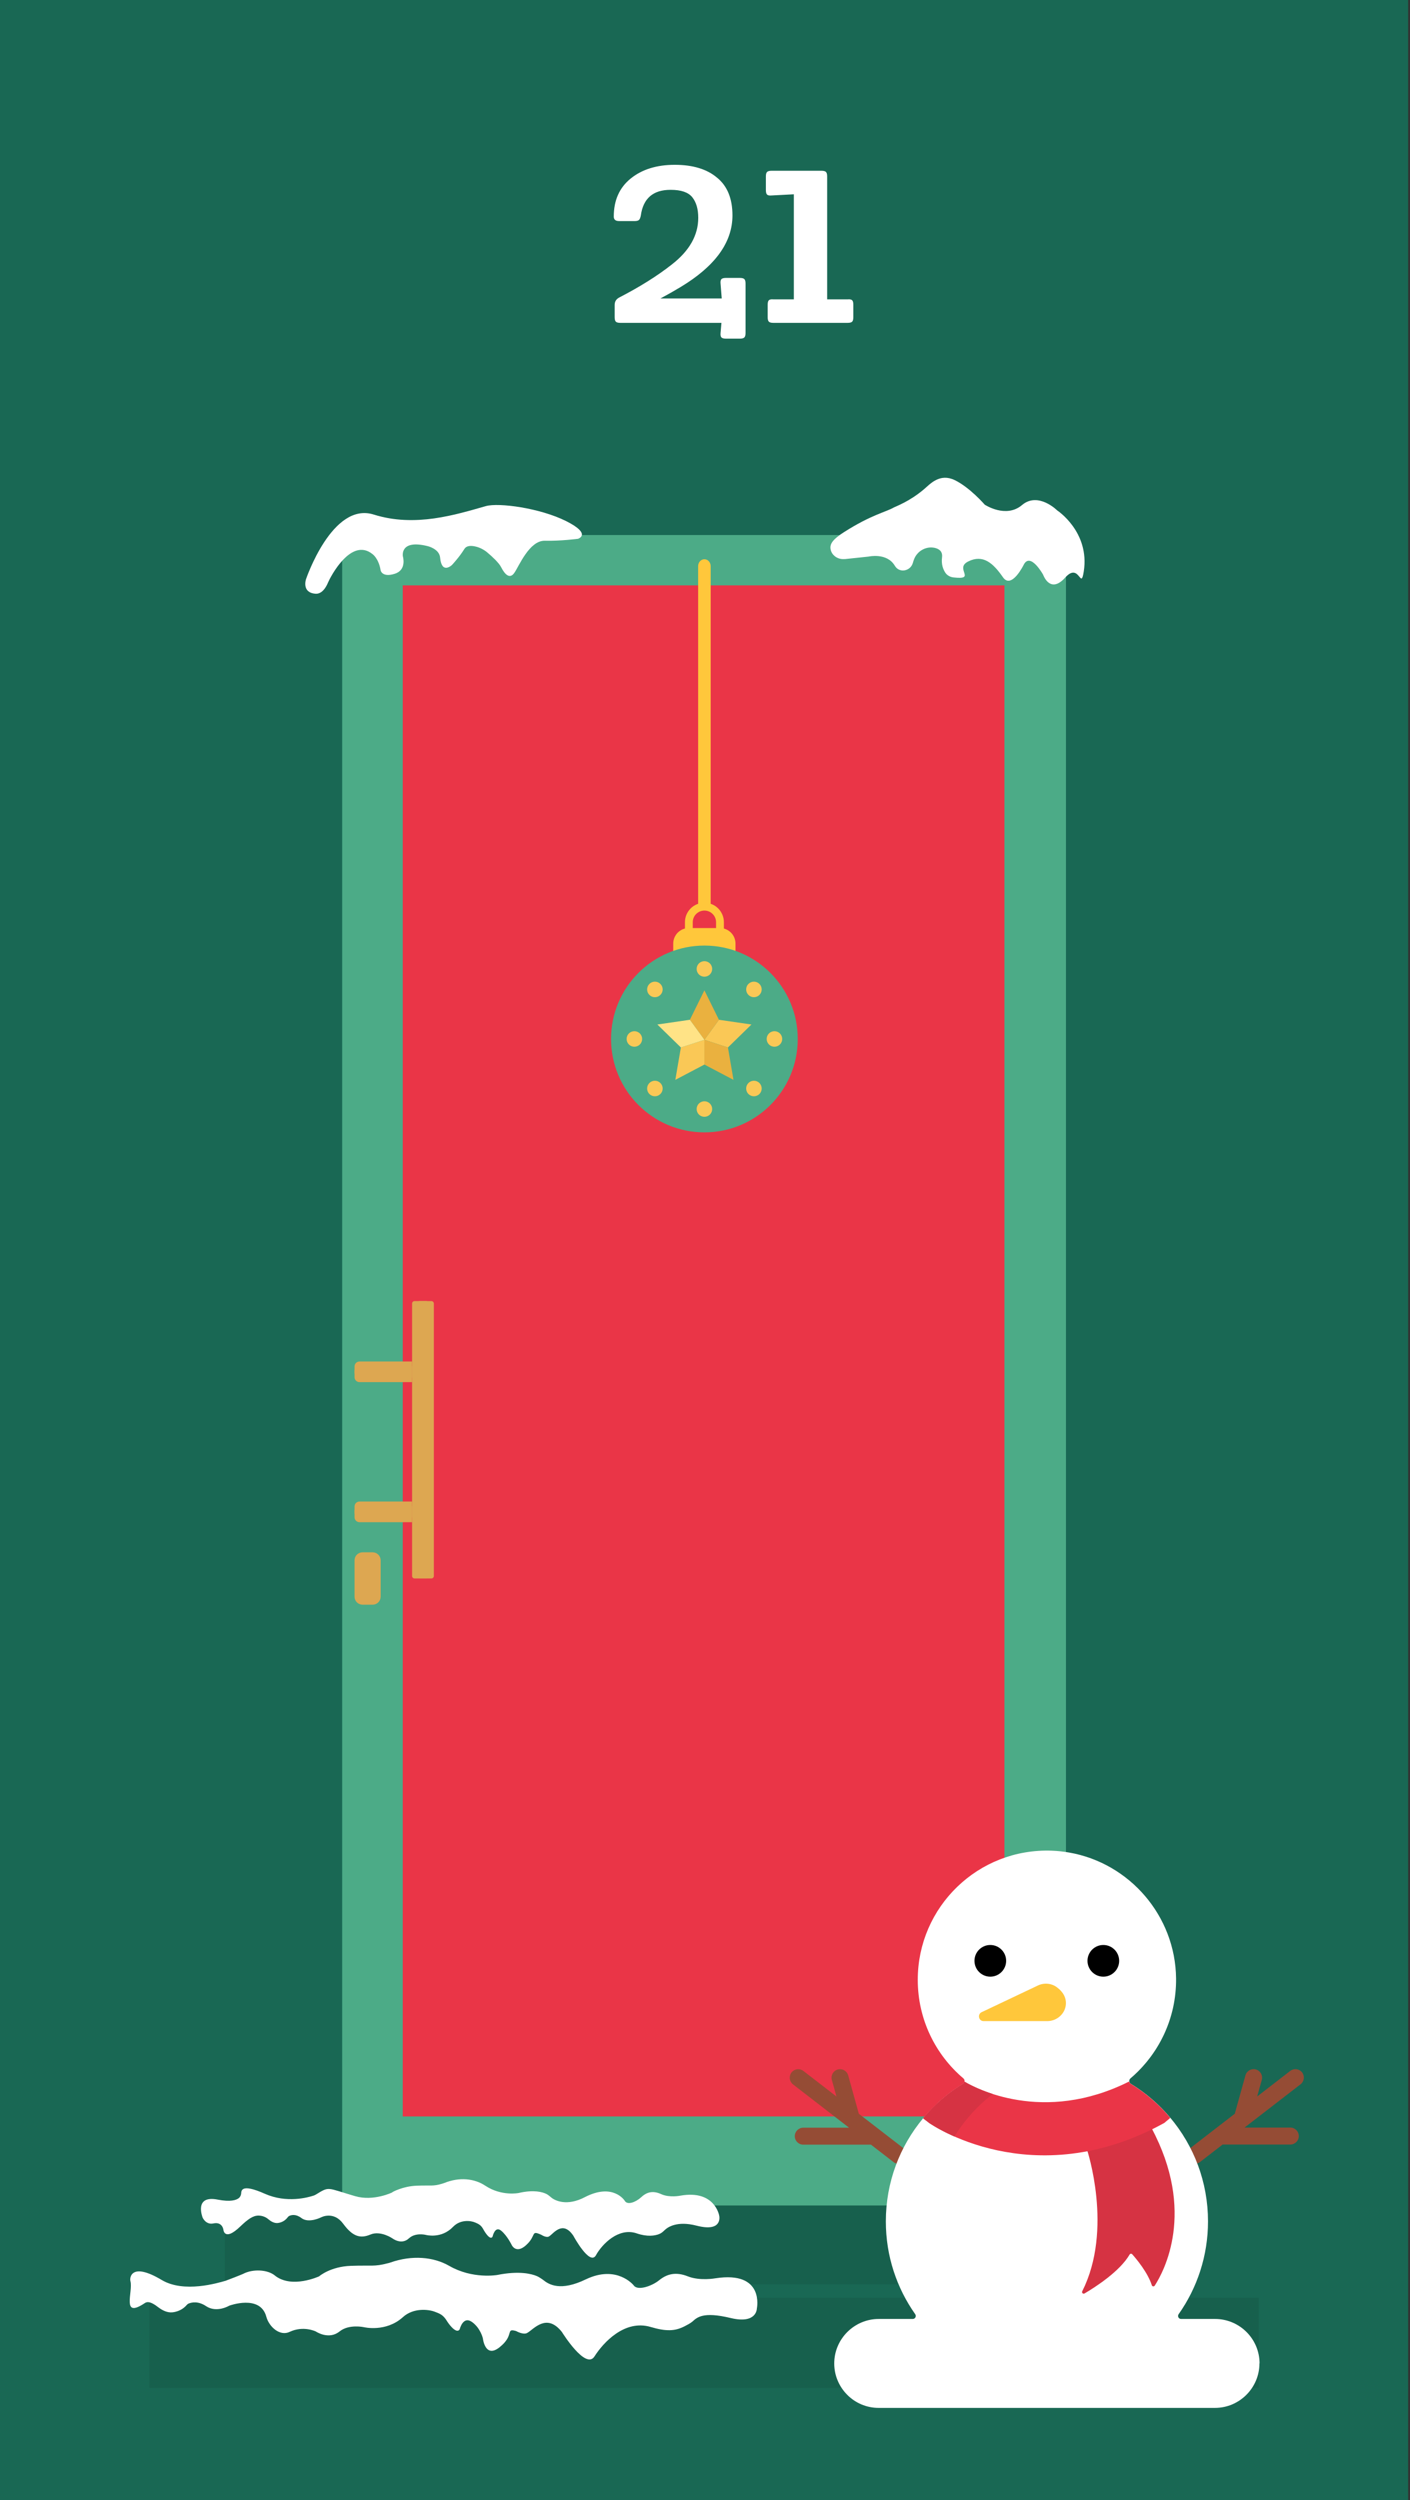 <?xml version="1.0" encoding="UTF-8"?> <svg xmlns="http://www.w3.org/2000/svg" width="237" height="420" viewBox="0 0 237 420" fill="none"><rect x="0" y="0" width="237" height="420" fill="#333333" stroke="none"/><g clip-path="url(#clip0_31_173)"><g clip-path="url(#clip1_31_173)"><path d="M236.689 0H0V420H236.689V0Z" fill="#196854"></path><path d="M179.174 89.879H57.515V370.836H179.174V89.879Z" fill="#4CAB87"></path><path d="M168.829 98.335H67.698V355.532H168.829V98.335Z" fill="#EA3547"></path><path d="M62.635 260.765H60.942C60.197 260.765 59.593 261.369 59.593 262.114V268.217C59.593 268.962 60.197 269.566 60.942 269.566H62.635C63.379 269.566 63.983 268.962 63.983 268.217V262.114C63.983 261.369 63.379 260.765 62.635 260.765Z" fill="#DDA751"></path><path d="M71.646 218.562H69.686C69.453 218.562 69.265 218.75 69.265 218.983V264.74C69.265 264.973 69.453 265.162 69.686 265.162H71.646C71.878 265.162 72.067 264.973 72.067 264.74V218.983C72.067 218.75 71.878 218.562 71.646 218.562Z" fill="#DDA751"></path><path d="M72.502 218.562H70.543C70.31 218.562 70.122 218.75 70.122 218.983V264.74C70.122 264.973 70.31 265.162 70.543 265.162H72.502C72.735 265.162 72.924 264.973 72.924 264.74V218.983C72.924 218.75 72.735 218.562 72.502 218.562Z" fill="#DDA751"></path><path d="M60.429 229.483H69.265V232.18H60.429C59.966 232.18 59.593 231.808 59.593 231.344V230.319C59.593 229.855 59.966 229.483 60.429 229.483Z" fill="#DDA751"></path><path d="M60.429 228.71H69.265V231.407H60.429C59.966 231.407 59.593 231.035 59.593 230.572V229.546C59.593 229.083 59.966 228.71 60.429 228.71Z" fill="#DDA751"></path><path d="M60.429 253.011H69.265V255.708H60.429C59.966 255.708 59.593 255.336 59.593 254.873V253.847C59.593 253.384 59.966 253.011 60.429 253.011Z" fill="#DDA751"></path><path d="M60.429 252.232H69.265V254.929H60.429C59.966 254.929 59.593 254.556 59.593 254.093V253.068C59.593 252.604 59.966 252.232 60.429 252.232Z" fill="#DDA751"></path><path d="M198.889 370.492H37.793V383.745H198.889V370.492Z" fill="#17604D"></path><path d="M211.58 385.993H25.109V401.142H211.58V385.993Z" fill="#17604D"></path><path d="M65.964 368.28C65.964 368.28 62.81 369.832 59.699 368.926C54.825 367.5 55.422 367.24 53.083 368.659C52.963 368.729 52.83 368.792 52.704 368.834C51.791 369.136 48.181 370.148 44.528 368.525C40.398 366.692 40.588 368.083 40.532 368.525C40.497 368.792 40.37 369.052 40.167 369.228C39.724 369.593 38.748 369.93 36.585 369.502C32.532 368.701 34.063 372.536 34.063 372.536C34.063 372.536 34.604 373.779 35.868 373.505C37.364 373.182 37.547 374.537 37.547 374.537C37.547 374.537 37.681 376.616 40.385 374.018C41.67 372.789 42.548 372.164 43.482 372.185C44.079 372.199 44.662 372.416 45.111 372.803C45.49 373.126 46.081 373.512 46.713 373.435C47.668 373.315 48.188 372.704 48.377 372.451C48.44 372.36 48.525 372.29 48.623 372.241C48.946 372.086 49.719 371.876 50.653 372.592C51.896 373.554 54.01 372.466 54.01 372.466C54.01 372.466 56.075 371.37 57.69 373.561C59.306 375.76 60.598 376.076 62.276 375.366C63.955 374.657 65.957 376.012 65.957 376.012C65.957 376.012 67.46 377.192 68.731 376.012C69.834 374.987 71.568 375.429 71.568 375.429C71.568 375.429 74.153 376.16 76.155 374.074C77.349 372.831 79.084 372.999 79.891 373.358C80.411 373.582 80.797 373.751 81.169 374.369C81.303 374.594 81.457 374.896 81.71 375.233C82.581 376.413 82.806 375.682 82.806 375.682C82.806 375.682 83.192 373.877 84.225 374.713C85.257 375.549 86.03 377.164 86.03 377.164C86.03 377.164 86.753 378.667 88.418 377.164C90.251 375.514 89.127 374.58 91.002 375.422C91.002 375.422 91.824 375.97 92.294 375.682C93.032 375.226 94.556 372.908 96.361 375.556C96.361 375.556 99.135 380.718 100.168 378.85C101.2 376.982 103.974 374.137 107.009 375.17C108.835 375.795 110.078 375.57 110.78 375.296C111.124 375.163 111.412 374.931 111.672 374.671C112.199 374.144 113.779 373.02 117.08 373.877C121.575 375.043 120.887 372.199 120.887 372.199C120.887 372.199 120.177 367.809 114.362 368.841C114.362 368.841 112.557 369.228 111.131 368.582C109.706 367.935 108.68 368.259 107.774 369.101C106.868 369.944 105.428 370.485 105 369.684C105 369.684 103.061 366.622 98.285 369.101C95.3 370.654 93.264 369.705 92.576 369.08C92.407 368.926 92.049 368.652 91.845 368.553C91.213 368.244 89.752 367.795 87.181 368.392C87.181 368.392 84.309 368.982 81.563 367.163C79.73 365.948 77.201 365.681 74.659 366.72C74.553 366.763 74.448 366.791 74.336 366.826C72.769 367.296 72.503 367.072 70.065 367.163C67.635 367.261 65.936 368.259 65.936 368.259L65.964 368.28Z" fill="white"></path><path d="M53.673 382.376C53.673 382.376 49.023 384.553 46.165 382.228C44.971 381.259 42.485 381.111 40.841 381.989C40.672 382.081 38.116 383.078 37.926 383.134C36.613 383.513 30.917 385.234 27.188 383.008C21.997 379.91 21.773 382.671 21.92 383.183C22.412 384.974 20.312 389.589 24.35 386.878C25.059 386.4 26.043 387.166 26.689 387.65C27.23 388.051 28.079 388.535 28.986 388.437C30.355 388.289 31.107 387.531 31.373 387.215C31.472 387.102 31.584 387.011 31.725 386.955C32.195 386.765 33.298 386.498 34.632 387.397C36.423 388.591 38.537 387.32 38.537 387.32C38.537 387.32 43.742 385.382 44.76 389.16C45.224 390.881 47.043 392.503 48.679 391.724C50.997 390.621 53.083 391.654 53.083 391.654C53.083 391.654 55.246 393.128 57.072 391.654C58.653 390.375 61.153 390.93 61.153 390.93C61.153 390.93 64.861 391.843 67.734 389.237C69.447 387.685 71.934 387.903 73.1 388.345C73.844 388.626 74.399 388.837 74.933 389.61C75.122 389.884 75.34 390.263 75.705 390.691C76.956 392.159 77.278 391.253 77.278 391.253C77.278 391.253 77.833 388.999 79.315 390.045C80.797 391.092 81.169 392.833 81.169 392.833C81.169 392.833 81.535 396.212 83.93 394.336C86.556 392.279 84.899 391.042 86.753 391.583C86.753 391.583 87.933 392.265 88.607 391.906C89.668 391.337 91.852 388.444 94.451 391.745C94.451 391.745 98.44 398.185 99.922 395.846C101.404 393.515 105 389.603 109.354 390.895C111.981 391.668 113.47 391.618 115.107 390.762C115.57 390.516 116.013 390.305 116.392 389.982C117.15 389.329 118.092 388.254 122.811 389.392C127.215 390.46 127.215 387.812 127.215 387.812C127.215 387.812 128.599 381.427 120.255 382.72C120.255 382.72 117.656 383.204 115.619 382.397C113.583 381.589 112.094 381.996 110.801 383.043C109.502 384.089 107.107 384.869 106.489 383.879C106.489 383.879 103.68 380.395 98.447 382.909C94.212 384.946 92.309 383.801 91.318 383.015C91.073 382.825 90.56 382.488 90.265 382.362C89.359 381.975 87.266 381.42 83.572 382.165C83.572 382.165 79.449 382.902 75.509 380.634C72.875 379.117 69.251 378.787 65.599 380.079C65.444 380.135 65.29 380.17 65.135 380.205C62.88 380.795 62.501 380.507 59.011 380.627C55.52 380.746 53.659 382.376 53.659 382.376H53.673Z" fill="white"></path><path d="M141.957 93.91C140.84 94.029 139.745 93.292 139.597 92.182C139.478 91.318 140.061 90.539 141.894 89.373C146.466 86.465 148.847 86.044 150.266 85.236C150.547 85.075 152.857 84.267 155.323 82.174C156.348 81.303 157.963 79.428 160.499 80.664C163.034 81.9 165.514 84.773 165.514 84.773C165.514 84.773 169.067 87.139 171.785 84.843C174.504 82.546 177.706 85.749 177.706 85.749C177.706 85.749 183.199 89.338 182.166 95.989C181.646 99.311 181.457 94.338 179.034 97.035C176.484 99.866 175.339 96.551 175.339 96.551C175.339 96.551 173.19 92.667 172.066 94.879C172.066 94.879 170.03 99.058 168.583 96.972C166.939 94.605 165.24 93.067 162.732 94.324C160.358 95.511 164.235 97.45 160.26 97C159.698 96.937 159.171 96.642 158.869 96.165C158.525 95.624 158.195 94.788 158.343 93.629C158.469 92.639 157.858 92.21 157.149 92.042C155.709 91.705 154.22 92.519 153.665 93.889C153.581 94.093 153.504 94.317 153.433 94.57C153.04 95.954 151.193 96.312 150.441 95.09C150.427 95.069 150.413 95.048 150.399 95.027C149.072 92.8 146.01 93.496 146.01 93.496L141.964 93.924L141.957 93.91Z" fill="white"></path><path d="M97.162 90.511C97.162 90.511 99.55 89.738 95.16 87.54C90.771 85.341 83.838 84.407 81.668 85.018C76.632 86.444 69.785 88.635 62.818 86.437C55.843 84.239 51.432 97.309 51.432 97.309C51.432 97.309 50.653 99.592 53.076 99.74C53.511 99.767 54.41 99.585 55.134 97.864C55.527 96.93 59.011 90.181 62.621 93.088C62.621 93.088 63.653 93.798 63.976 95.799C63.976 95.799 64.187 97.064 66.364 96.382C68.408 95.736 67.72 93.475 67.72 93.475C67.72 93.475 67.137 90.567 71.85 91.733C71.85 91.733 73.844 92.175 73.978 93.671C74.245 96.572 75.979 94.9 75.979 94.9C75.979 94.9 77.251 93.538 78.044 92.231C78.388 91.67 79.098 91.627 79.842 91.789C80.636 91.957 81.366 92.337 81.977 92.864C82.75 93.517 83.867 94.549 84.239 95.287C84.822 96.445 85.658 97.352 86.437 96.256C87.217 95.16 88.959 90.771 91.599 90.834C94.24 90.897 97.155 90.511 97.155 90.511H97.162Z" fill="white"></path><path d="M218.871 348.144C218.393 347.518 217.494 347.406 216.869 347.884L211.314 352.175L212.086 349.394C212.297 348.635 211.854 347.849 211.096 347.638C210.337 347.427 209.551 347.87 209.34 348.628L207.549 355.076L199.971 360.926C199.346 361.404 199.233 362.303 199.711 362.921C200.188 363.539 201.087 363.658 201.713 363.181L205.505 360.252H216.883C217.67 360.252 218.309 359.613 218.309 358.826C218.309 358.039 217.67 357.4 216.883 357.4H209.192L218.604 350.131C219.229 349.654 219.341 348.755 218.864 348.129L218.871 348.144Z" fill="#954C35"></path><path d="M151.937 360.933L144.359 355.083L142.568 348.635C142.358 347.877 141.571 347.434 140.812 347.645C140.054 347.856 139.611 348.642 139.822 349.401L140.595 352.182L135.039 347.891C134.414 347.413 133.522 347.525 133.037 348.151C132.56 348.776 132.672 349.668 133.297 350.152L142.709 357.421H135.018C134.231 357.421 133.592 358.061 133.592 358.847C133.592 359.634 134.231 360.273 135.018 360.273H146.396L150.196 363.202C150.821 363.686 151.713 363.567 152.19 362.942C152.675 362.317 152.556 361.425 151.93 360.947L151.937 360.933Z" fill="#954C35"></path><path d="M211.693 397.019C211.693 401.128 208.328 404.492 204.22 404.492H147.688C145.637 404.492 143.762 403.657 142.414 402.301C141.058 400.945 140.222 399.077 140.222 397.026C140.222 392.918 143.587 389.554 147.695 389.554H153.419C153.834 389.554 154.073 389.09 153.834 388.753C150.722 384.342 148.896 378.969 148.896 373.161C148.896 366.573 151.249 360.533 155.161 355.841C157.058 353.566 159.326 351.599 161.869 350.047C162.009 349.963 162.093 349.829 162.121 349.689C162.164 349.499 162.1 349.288 161.939 349.148C157.24 345.166 154.262 339.224 154.262 332.58C154.262 320.31 164.439 310.421 176.814 310.891C177.798 310.926 178.76 311.032 179.708 311.2C189.836 312.963 197.562 321.813 197.681 332.341C197.751 339.076 194.752 345.116 190.004 349.148C189.85 349.281 189.787 349.478 189.815 349.661C189.836 349.815 189.927 349.956 190.075 350.047C192.596 351.585 194.843 353.523 196.733 355.778C200.673 360.477 203.047 366.538 203.047 373.161C203.047 378.962 201.221 384.342 198.109 388.753C197.871 389.09 198.109 389.554 198.524 389.554H204.248C206.299 389.554 208.174 390.396 209.522 391.745C210.871 393.093 211.714 394.969 211.714 397.019H211.693Z" fill="white"></path><path d="M169.117 329.391C169.117 330.859 167.923 332.053 166.455 332.053C164.987 332.053 163.793 330.859 163.793 329.391C163.793 327.923 164.987 326.729 166.455 326.729C167.923 326.729 169.117 327.923 169.117 329.391Z" fill="black"></path><path d="M188.115 329.391C188.115 330.859 186.921 332.053 185.453 332.053C183.985 332.053 182.791 330.859 182.791 329.391C182.791 327.923 183.985 326.729 185.453 326.729C186.921 326.729 188.115 327.923 188.115 329.391Z" fill="black"></path><path d="M193.53 357.428L182.714 361.13C182.714 361.13 187.167 374.495 181.906 384.904C181.78 385.15 182.054 385.41 182.293 385.269C184.07 384.223 188.22 381.575 189.871 378.73C189.962 378.569 190.187 378.548 190.313 378.688C191.016 379.475 192.926 381.765 193.6 383.886C193.671 384.11 193.966 384.146 194.092 383.956C195.588 381.659 201.108 371.567 193.53 357.435V357.428Z" fill="#D63343"></path><path d="M174.455 333.535L165.001 338.016C164.243 338.374 164.495 339.519 165.338 339.519H176.028C177.706 339.519 179.153 338.191 179.167 336.513C179.174 335.649 178.809 334.701 177.664 333.844C176.744 333.149 175.501 333.036 174.455 333.535Z" fill="#FFC73B"></path><path d="M196.705 355.778L195.707 356.621C173.478 368.863 156.201 356.642 156.201 356.642L155.154 355.841C157.051 353.566 159.319 351.599 161.862 350.047C162.002 349.963 162.086 349.829 162.115 349.689C163.884 350.742 175.34 356.916 189.794 349.661C189.815 349.815 189.906 349.955 190.054 350.047C192.575 351.585 194.823 353.523 196.712 355.778H196.705Z" fill="#EA3547"></path><path d="M162.115 349.689C162.086 349.829 162.002 349.963 161.862 350.047C159.319 351.599 157.051 353.566 155.154 355.841L156.201 356.642C156.201 356.642 157.711 357.709 160.422 358.903C161.089 357.829 161.827 356.81 162.627 355.841C163.884 354.338 165.303 352.962 166.855 351.761C164.369 350.96 162.704 350.04 162.115 349.689Z" fill="#D63343"></path><path d="M121.013 158.188H115.781C115.423 158.188 115.128 157.893 115.128 157.535V154.922C115.128 153.117 116.589 151.65 118.401 151.65C120.213 151.65 121.674 153.11 121.674 154.922V157.535C121.674 157.893 121.379 158.188 121.02 158.188H121.013ZM116.434 156.882H120.36V154.922C120.36 153.841 119.482 152.963 118.401 152.963C117.319 152.963 116.441 153.841 116.441 154.922V156.882H116.434Z" fill="#FFC73B"></path><path d="M115.781 155.899H121.013C122.46 155.899 123.626 157.072 123.626 158.511V161.124H113.161V158.511C113.161 157.065 114.334 155.899 115.774 155.899H115.781Z" fill="#FFC73B"></path><path d="M118.401 190.222C127.066 190.222 134.091 183.197 134.091 174.532C134.091 165.866 127.066 158.841 118.401 158.841C109.735 158.841 102.71 165.866 102.71 174.532C102.71 183.197 109.735 190.222 118.401 190.222Z" fill="#4CAB87"></path><path d="M118.401 164.074C119.122 164.074 119.707 163.489 119.707 162.768C119.707 162.046 119.122 161.461 118.401 161.461C117.679 161.461 117.094 162.046 117.094 162.768C117.094 163.489 117.679 164.074 118.401 164.074Z" fill="#FAC856"></path><path d="M118.401 187.609C119.122 187.609 119.707 187.025 119.707 186.303C119.707 185.582 119.122 184.997 118.401 184.997C117.679 184.997 117.094 185.582 117.094 186.303C117.094 187.025 117.679 187.609 118.401 187.609Z" fill="#FAC856"></path><path d="M106.629 175.838C107.351 175.838 107.936 175.253 107.936 174.532C107.936 173.81 107.351 173.225 106.629 173.225C105.908 173.225 105.323 173.81 105.323 174.532C105.323 175.253 105.908 175.838 106.629 175.838Z" fill="#FAC856"></path><path d="M130.172 175.838C130.893 175.838 131.478 175.253 131.478 174.532C131.478 173.81 130.893 173.225 130.172 173.225C129.45 173.225 128.865 173.81 128.865 174.532C128.865 175.253 129.45 175.838 130.172 175.838Z" fill="#FAC856"></path><path d="M110.078 167.515C110.799 167.515 111.384 166.931 111.384 166.209C111.384 165.488 110.799 164.903 110.078 164.903C109.356 164.903 108.771 165.488 108.771 166.209C108.771 166.931 109.356 167.515 110.078 167.515Z" fill="#FAC856"></path><path d="M126.723 184.161C127.445 184.161 128.03 183.576 128.03 182.855C128.03 182.133 127.445 181.548 126.723 181.548C126.002 181.548 125.417 182.133 125.417 182.855C125.417 183.576 126.002 184.161 126.723 184.161Z" fill="#FAC856"></path><path d="M110.078 184.161C110.799 184.161 111.384 183.576 111.384 182.855C111.384 182.133 110.799 181.548 110.078 181.548C109.356 181.548 108.771 182.133 108.771 182.855C108.771 183.576 109.356 184.161 110.078 184.161Z" fill="#FAC856"></path><path d="M126.723 167.515C127.445 167.515 128.03 166.931 128.03 166.209C128.03 165.488 127.445 164.903 126.723 164.903C126.002 164.903 125.417 165.488 125.417 166.209C125.417 166.931 126.002 167.515 126.723 167.515Z" fill="#FAC856"></path><path d="M122.355 175.958L126.309 172.102L120.845 171.308L118.4 174.672L122.355 175.958Z" fill="#FAC856"></path><path d="M114.446 175.958L113.512 181.401L118.401 178.83V174.672L114.446 175.958Z" fill="#FAC856"></path><path d="M118.4 166.364L115.956 171.315L118.4 174.679L120.845 171.315L118.4 166.364Z" fill="#EAB13F"></path><path d="M122.355 175.958L118.4 174.672V178.83L123.289 181.401L122.355 175.958Z" fill="#EAB13F"></path><path d="M115.956 171.308L110.492 172.102L114.446 175.958L118.401 174.672L115.956 171.308Z" fill="#FFE386"></path><path d="M117.347 152.408V95.104C117.347 94.465 117.817 93.945 118.4 93.945C118.983 93.945 119.454 94.465 119.454 95.104V152.408H117.347Z" fill="#FFC73B"></path><path d="M112.715 31.887C109.782 31.887 108.115 33.321 107.715 36.187C107.648 36.554 107.548 36.804 107.415 36.937C107.282 37.071 107.032 37.137 106.665 37.137H104.065C103.465 37.137 103.165 36.887 103.165 36.387C103.165 33.654 104.115 31.521 106.015 29.987C107.915 28.454 110.382 27.687 113.415 27.687C116.448 27.687 118.815 28.404 120.515 29.837C122.248 31.237 123.115 33.354 123.115 36.187C123.115 40.721 120.198 44.737 114.365 48.237C113.432 48.804 112.315 49.437 111.015 50.137H121.315L121.115 47.637C121.082 47.271 121.132 47.021 121.265 46.887C121.398 46.754 121.648 46.687 122.015 46.687H124.365C124.732 46.687 124.982 46.754 125.115 46.887C125.248 47.021 125.315 47.271 125.315 47.637V55.937C125.315 56.304 125.248 56.554 125.115 56.687C124.982 56.821 124.732 56.887 124.365 56.887H122.015C121.648 56.887 121.398 56.821 121.265 56.687C121.132 56.554 121.082 56.304 121.115 55.937L121.265 54.237H104.265C103.898 54.237 103.648 54.171 103.515 54.037C103.382 53.904 103.315 53.654 103.315 53.287V51.237C103.315 50.637 103.598 50.204 104.165 49.937C107.632 48.137 110.548 46.304 112.915 44.437C115.882 42.137 117.365 39.521 117.365 36.587C117.365 35.121 117.032 33.971 116.365 33.137C115.698 32.304 114.482 31.887 112.715 31.887ZM129.683 28.687H138.083C138.45 28.687 138.7 28.754 138.833 28.887C138.967 29.021 139.033 29.271 139.033 29.637V50.287H142.483C142.85 50.254 143.1 50.304 143.233 50.437C143.367 50.571 143.433 50.821 143.433 51.187V53.287C143.433 53.654 143.367 53.904 143.233 54.037C143.1 54.171 142.85 54.237 142.483 54.237H129.983C129.617 54.237 129.367 54.171 129.233 54.037C129.1 53.904 129.033 53.654 129.033 53.287V51.187C129.033 50.821 129.1 50.571 129.233 50.437C129.367 50.304 129.617 50.254 129.983 50.287H133.433V32.637L129.683 32.837C129.317 32.871 129.067 32.821 128.933 32.687C128.8 32.554 128.733 32.304 128.733 31.937V29.637C128.733 29.271 128.8 29.021 128.933 28.887C129.067 28.754 129.317 28.687 129.683 28.687Z" fill="white"></path></g></g><defs><clipPath id="clip0_31_173"><rect width="236.689" height="420" fill="white"></rect></clipPath><clipPath id="clip1_31_173"><rect width="236.689" height="420" fill="white"></rect></clipPath></defs></svg> 